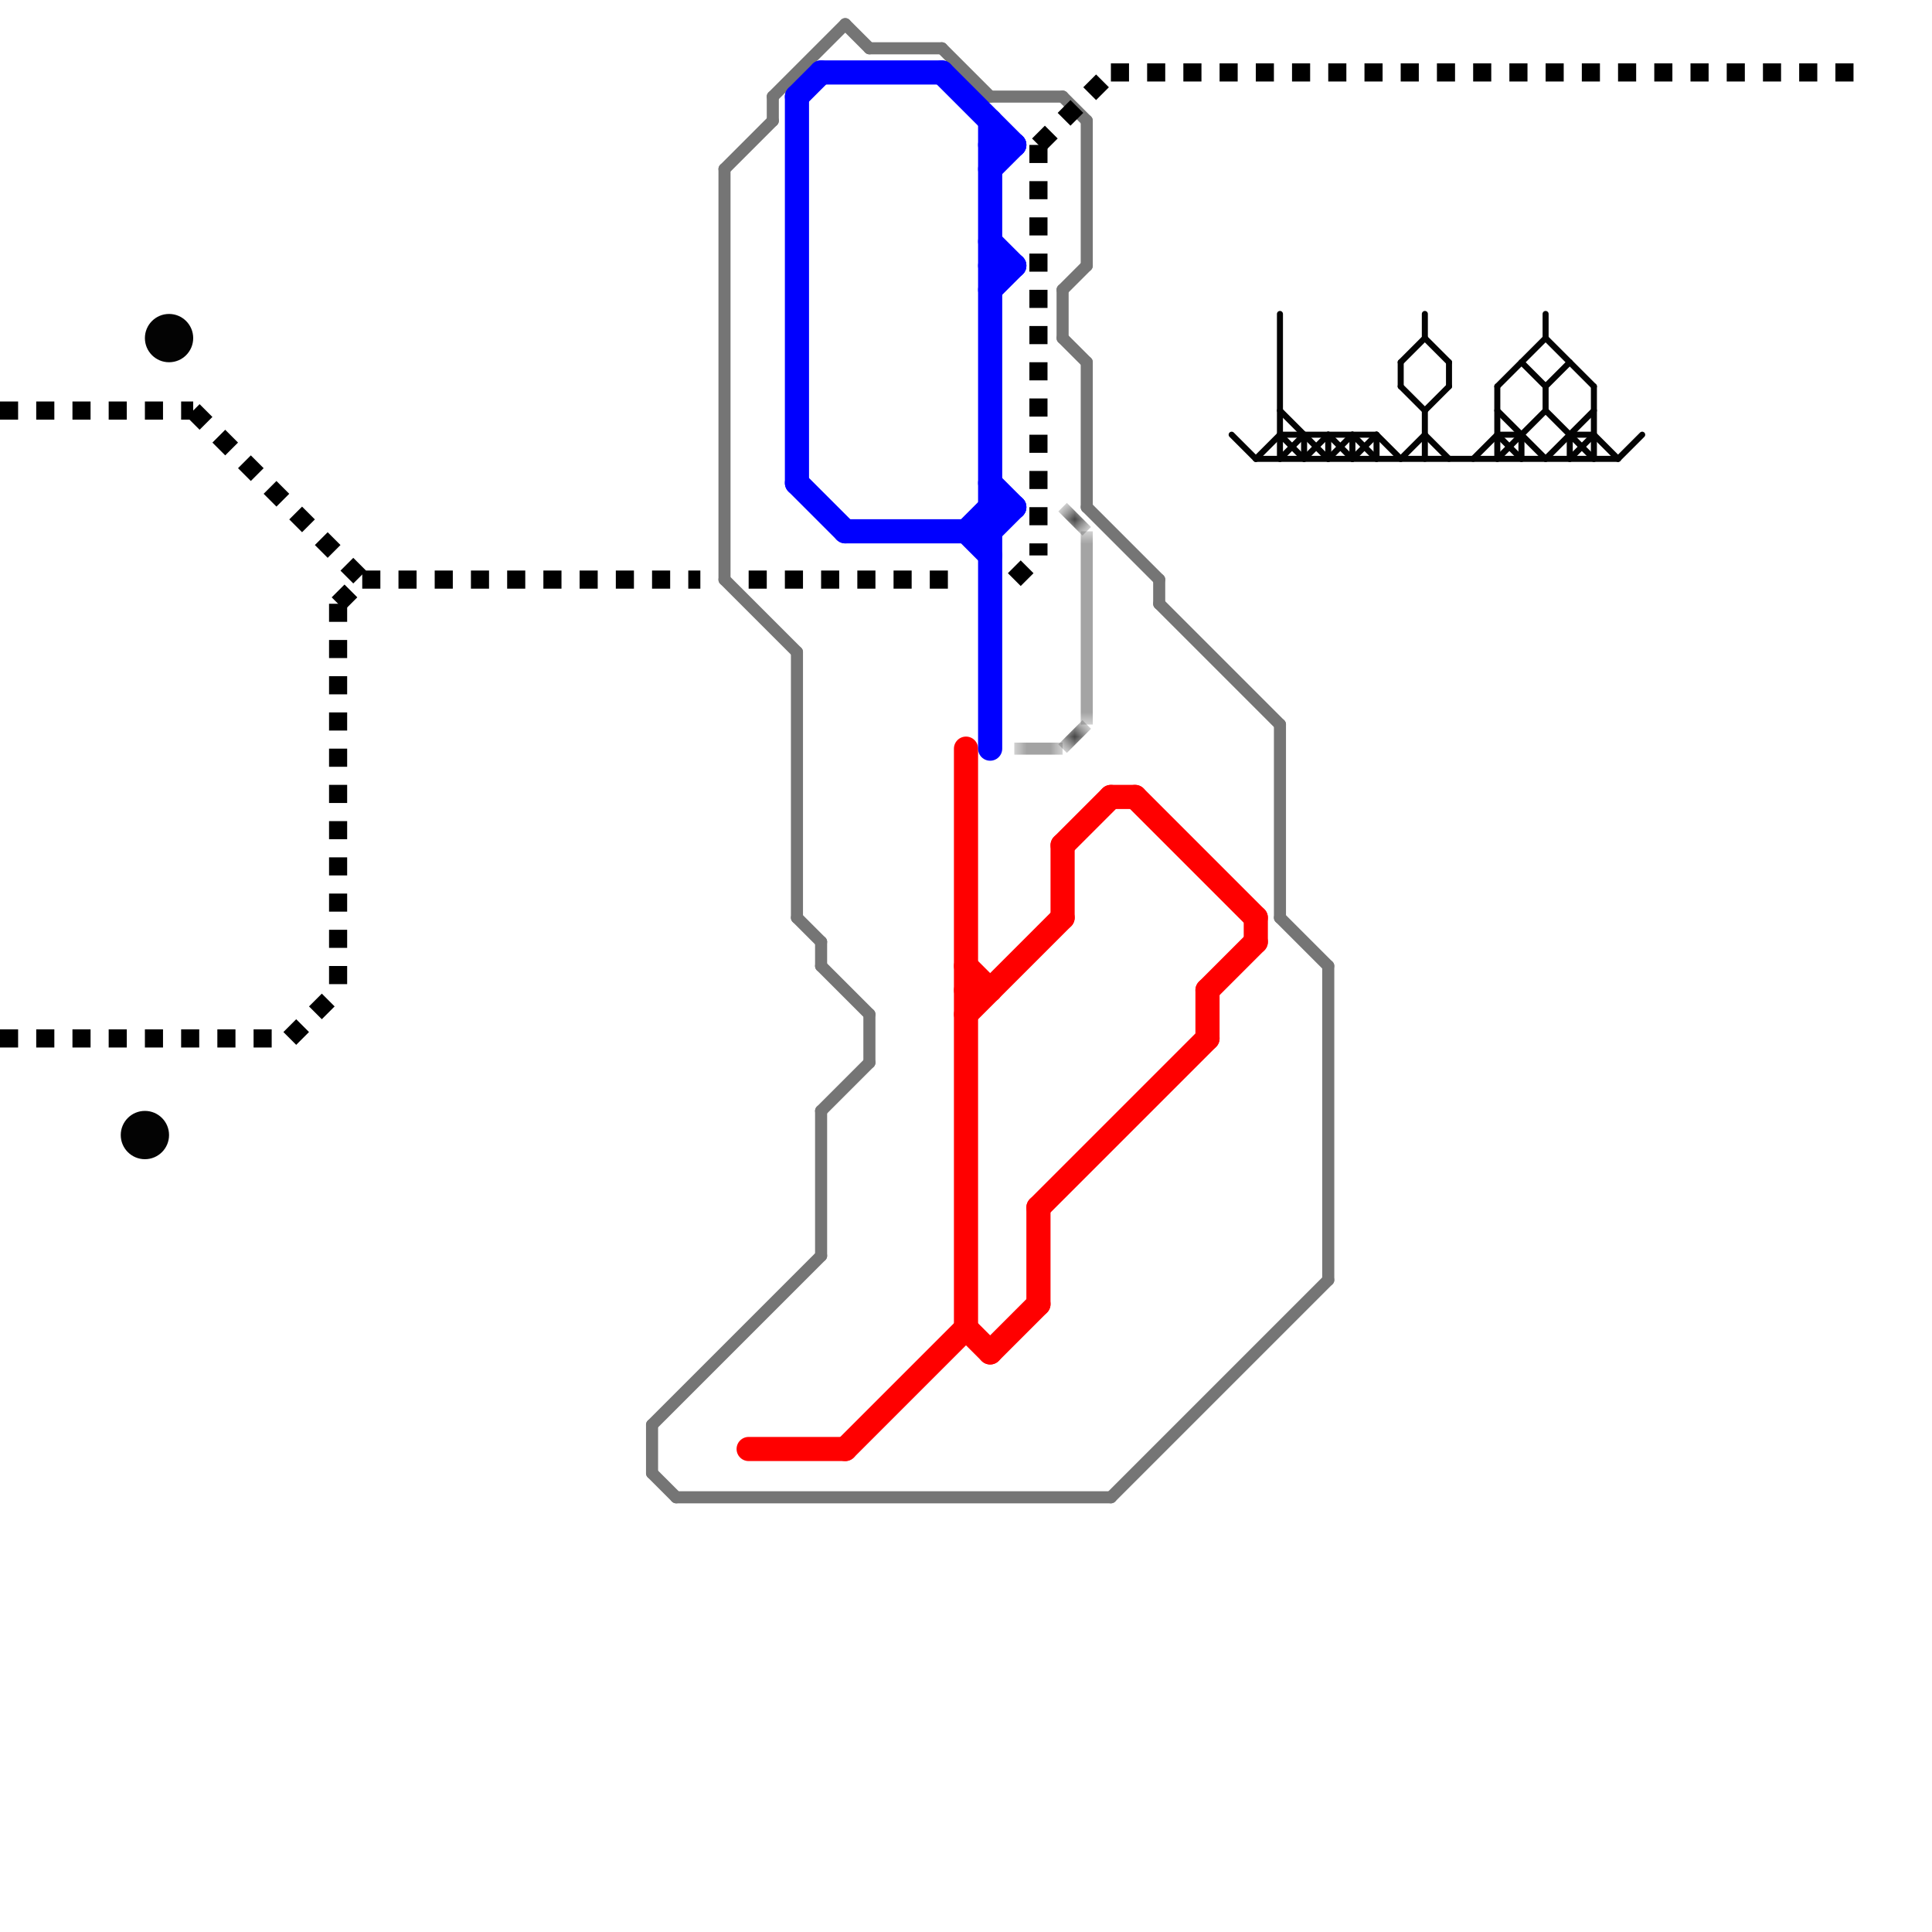 
<svg version="1.1" xmlns="http://www.w3.org/2000/svg" viewBox="0 0 80 80">
<style>text { font: 1px Helvetica; font-weight: 600; white-space: pre; dominant-baseline: central; } line { stroke-width: 1; fill: none; stroke-linecap: round; stroke-linejoin: round; } .c0 { stroke: #757575 } .c1 { stroke: #ff0000 } .c2 { stroke: #0000ff } .c3 { stroke: #000000 } .c4 { stroke: #030303 } .lds2 { stroke-dasharray: 0.75 0.75; }.lco3 { stroke-width: 0.3; stroke-linecap: butt; }.w1 { stroke-width: 1; }.w2 { stroke-width: .75; }.w3 { stroke-width: .5; }.w4 { stroke-width: .25; }.l8 { stroke-linecap: butt; }.l12 { stroke-linecap: butt; }</style><defs><g id="ct-xf"><circle r="0.5" fill="#fff" stroke="#000" stroke-width="0.2"/></g><g id="ct"><circle r="0.5" fill="#fff" stroke="#000" stroke-width="0.1"/></g></defs><filter id="fco" filterUnits="userSpaceOnUse"><feBlend in="SourceGraphic" in2="SourceGraphic" mode="screen"/></filter><line class="c0 w3" x1="45" y1="5" x2="45" y2="11"/><line class="c0 w3" x1="33" y1="27" x2="33" y2="38"/><line class="c0 w3" x1="48" y1="24" x2="48" y2="25"/><line class="c0 w3" x1="27" y1="59" x2="34" y2="52"/><line class="c0 w3" x1="39" y1="2" x2="41" y2="4"/><line class="c0 w3" x1="53" y1="38" x2="55" y2="40"/><line class="c0 w3" x1="44" y1="14" x2="45" y2="15"/><line class="c0 w3" x1="48" y1="25" x2="53" y2="30"/><line class="c0 w3" x1="45" y1="21" x2="48" y2="24"/><line class="c0 w3" x1="30" y1="7" x2="30" y2="24"/><line class="c0 w3" x1="34" y1="39" x2="34" y2="40"/><line class="c0 w3" x1="44" y1="12" x2="44" y2="14"/><line class="c0 w3" x1="55" y1="40" x2="55" y2="53"/><line class="c0 w3" x1="33" y1="38" x2="34" y2="39"/><line class="c0 w3" x1="27" y1="59" x2="27" y2="61"/><line class="c0 w3" x1="32" y1="4" x2="32" y2="5"/><line class="c0 w3" x1="36" y1="42" x2="36" y2="44"/><line class="c0 w3" x1="35" y1="1" x2="36" y2="2"/><line class="c0 w3" x1="32" y1="4" x2="35" y2="1"/><line class="c0 w3" x1="46" y1="62" x2="55" y2="53"/><line class="c0 w3" x1="53" y1="30" x2="53" y2="38"/><line class="c0 w3" x1="41" y1="4" x2="44" y2="4"/><line class="c0 w3" x1="45" y1="15" x2="45" y2="21"/><line class="c0 w3" x1="30" y1="24" x2="33" y2="27"/><line class="c0 w3" x1="28" y1="62" x2="46" y2="62"/><line class="c0 w3" x1="27" y1="61" x2="28" y2="62"/><line class="c0 w3" x1="44" y1="4" x2="45" y2="5"/><line class="c0 w3" x1="30" y1="7" x2="32" y2="5"/><line class="c0 w3" x1="34" y1="46" x2="36" y2="44"/><line class="c0 w3" x1="36" y1="2" x2="39" y2="2"/><line class="c0 w3" x1="34" y1="40" x2="36" y2="42"/><line class="c0 w3" x1="44" y1="12" x2="45" y2="11"/><line class="c0 w3" x1="34" y1="46" x2="34" y2="52"/><line class="c1 " x1="40" y1="41" x2="41" y2="41"/><line class="c1 " x1="43" y1="50" x2="43" y2="54"/><line class="c1 " x1="31" y1="60" x2="35" y2="60"/><line class="c1 " x1="50" y1="41" x2="50" y2="43"/><line class="c1 " x1="43" y1="50" x2="50" y2="43"/><line class="c1 " x1="50" y1="41" x2="52" y2="39"/><line class="c1 " x1="41" y1="56" x2="43" y2="54"/><line class="c1 " x1="44" y1="35" x2="44" y2="38"/><line class="c1 " x1="40" y1="42" x2="44" y2="38"/><line class="c1 " x1="52" y1="38" x2="52" y2="39"/><line class="c1 " x1="35" y1="60" x2="40" y2="55"/><line class="c1 " x1="47" y1="33" x2="52" y2="38"/><line class="c1 " x1="46" y1="33" x2="47" y2="33"/><line class="c1 " x1="40" y1="55" x2="41" y2="56"/><line class="c1 " x1="40" y1="31" x2="40" y2="55"/><line class="c1 " x1="44" y1="35" x2="46" y2="33"/><line class="c1 " x1="40" y1="40" x2="41" y2="41"/><line class="c2 " x1="33" y1="20" x2="35" y2="22"/><line class="c2 " x1="41" y1="22" x2="42" y2="21"/><line class="c2 " x1="41" y1="10" x2="42" y2="11"/><line class="c2 " x1="41" y1="7" x2="42" y2="6"/><line class="c2 " x1="34" y1="3" x2="39" y2="3"/><line class="c2 " x1="35" y1="22" x2="41" y2="22"/><line class="c2 " x1="33" y1="4" x2="34" y2="3"/><line class="c2 " x1="39" y1="3" x2="42" y2="6"/><line class="c2 " x1="41" y1="5" x2="41" y2="31"/><line class="c2 " x1="40" y1="22" x2="41" y2="21"/><line class="c2 " x1="41" y1="21" x2="42" y2="21"/><line class="c2 " x1="41" y1="20" x2="42" y2="21"/><line class="c2 " x1="41" y1="6" x2="42" y2="6"/><line class="c2 " x1="33" y1="4" x2="33" y2="20"/><line class="c2 " x1="41" y1="11" x2="42" y2="11"/><line class="c2 " x1="40" y1="22" x2="41" y2="23"/><line class="c2 " x1="41" y1="12" x2="42" y2="11"/><line class="c3 w2 l8 lds2" x1="42" y1="24" x2="43" y2="23"/><line class="c3 w2 l8 lds2" x1="0" y1="43" x2="12" y2="43"/><line class="c3 w2 l8 lds2" x1="31" y1="24" x2="40" y2="24"/><line class="c3 w2 l8 lds2" x1="12" y1="43" x2="14" y2="41"/><line class="c3 w2 l8 lds2" x1="0" y1="17" x2="8" y2="17"/><line class="c3 w2 l8 lds2" x1="43" y1="6" x2="46" y2="3"/><line class="c3 w2 l8 lds2" x1="14" y1="25" x2="15" y2="24"/><line class="c3 w2 l8 lds2" x1="14" y1="25" x2="14" y2="41"/><line class="c3 w2 l8 lds2" x1="46" y1="3" x2="77" y2="3"/><line class="c3 w2 l8 lds2" x1="15" y1="24" x2="29" y2="24"/><line class="c3 w2 l8 lds2" x1="8" y1="17" x2="15" y2="24"/><line class="c3 w2 l8 lds2" x1="43" y1="6" x2="43" y2="23"/><mask id="k5-1-1" maskUnits="userSpaceOnUse"><line class="w3 l12" x1="45" y1="22" x2="45" y2="30" stroke="#fff"/><line class="lco3" x1="45" y1="22" x2="45" y2="30" stroke="#000"/></mask><line class="c4 w3 l12" x1="45" y1="22" x2="45" y2="30" filter="url(#fco)"/><line class="c4 w3 l12" x1="45" y1="22" x2="45" y2="30" mask="url(#k5-1-1)"/><mask id="k5-1-2" maskUnits="userSpaceOnUse"><line class="w3 l12" x1="44" y1="21" x2="45" y2="22" stroke="#fff"/><line class="lco3" x1="44" y1="21" x2="45" y2="22" stroke="#000"/></mask><line class="c4 w3 l12" x1="44" y1="21" x2="45" y2="22" filter="url(#fco)"/><line class="c4 w3 l12" x1="44" y1="21" x2="45" y2="22" mask="url(#k5-1-2)"/><mask id="k5-1-3" maskUnits="userSpaceOnUse"><line class="w3 l12" x1="42" y1="31" x2="44" y2="31" stroke="#fff"/><line class="lco3" x1="42" y1="31" x2="44" y2="31" stroke="#000"/></mask><line class="c4 w3 l12" x1="42" y1="31" x2="44" y2="31" filter="url(#fco)"/><line class="c4 w3 l12" x1="42" y1="31" x2="44" y2="31" mask="url(#k5-1-3)"/><mask id="k5-1-4" maskUnits="userSpaceOnUse"><line class="w3 l12" x1="44" y1="31" x2="45" y2="30" stroke="#fff"/><line class="lco3" x1="44" y1="31" x2="45" y2="30" stroke="#000"/></mask><line class="c4 w3 l12" x1="44" y1="31" x2="45" y2="30" filter="url(#fco)"/><line class="c4 w3 l12" x1="44" y1="31" x2="45" y2="30" mask="url(#k5-1-4)"/><line class="c4 w4" x1="55" y1="18" x2="56" y2="19"/><line class="c4 w4" x1="62" y1="17" x2="64" y2="19"/><line class="c4 w4" x1="64" y1="16" x2="64" y2="17"/><line class="c4 w4" x1="58" y1="15" x2="59" y2="14"/><line class="c4 w4" x1="59" y1="13" x2="59" y2="14"/><line class="c4 w4" x1="54" y1="19" x2="55" y2="18"/><line class="c4 w4" x1="51" y1="18" x2="52" y2="19"/><line class="c4 w4" x1="63" y1="18" x2="63" y2="19"/><line class="c4 w4" x1="65" y1="18" x2="66" y2="18"/><line class="c4 w4" x1="57" y1="18" x2="57" y2="19"/><line class="c4 w4" x1="62" y1="19" x2="64" y2="17"/><line class="c4 w4" x1="64" y1="17" x2="66" y2="19"/><line class="c4 w4" x1="62" y1="16" x2="62" y2="19"/><line class="c4 w4" x1="64" y1="16" x2="65" y2="15"/><line class="c4 w4" x1="66" y1="18" x2="67" y2="19"/><line class="c4 w4" x1="56" y1="19" x2="57" y2="18"/><line class="c4 w4" x1="64" y1="13" x2="64" y2="14"/><line class="c4 w4" x1="64" y1="14" x2="66" y2="16"/><line class="c4 w4" x1="59" y1="17" x2="59" y2="19"/><line class="c4 w4" x1="56" y1="18" x2="57" y2="19"/><line class="c4 w4" x1="53" y1="13" x2="53" y2="19"/><line class="c4 w4" x1="53" y1="18" x2="57" y2="18"/><line class="c4 w4" x1="59" y1="14" x2="60" y2="15"/><line class="c4 w4" x1="53" y1="18" x2="54" y2="19"/><line class="c4 w4" x1="52" y1="19" x2="53" y2="18"/><line class="c4 w4" x1="58" y1="16" x2="59" y2="17"/><line class="c4 w4" x1="62" y1="18" x2="63" y2="19"/><line class="c4 w4" x1="61" y1="19" x2="62" y2="18"/><line class="c4 w4" x1="65" y1="18" x2="65" y2="19"/><line class="c4 w4" x1="55" y1="18" x2="55" y2="19"/><line class="c4 w4" x1="57" y1="18" x2="58" y2="19"/><line class="c4 w4" x1="58" y1="19" x2="59" y2="18"/><line class="c4 w4" x1="67" y1="19" x2="68" y2="18"/><line class="c4 w4" x1="54" y1="18" x2="54" y2="19"/><line class="c4 w4" x1="62" y1="18" x2="63" y2="18"/><line class="c4 w4" x1="58" y1="15" x2="58" y2="16"/><line class="c4 w4" x1="62" y1="16" x2="64" y2="14"/><line class="c4 w4" x1="60" y1="15" x2="60" y2="16"/><line class="c4 w4" x1="56" y1="18" x2="56" y2="19"/><line class="c4 w4" x1="59" y1="17" x2="60" y2="16"/><line class="c4 w4" x1="52" y1="19" x2="67" y2="19"/><line class="c4 w4" x1="53" y1="19" x2="54" y2="18"/><line class="c4 w4" x1="53" y1="17" x2="55" y2="19"/><line class="c4 w4" x1="59" y1="18" x2="60" y2="19"/><line class="c4 w4" x1="63" y1="15" x2="64" y2="16"/><line class="c4 w4" x1="65" y1="19" x2="66" y2="18"/><line class="c4 w4" x1="64" y1="19" x2="66" y2="17"/><line class="c4 w4" x1="55" y1="19" x2="56" y2="18"/><line class="c4 w4" x1="66" y1="16" x2="66" y2="19"/><circle cx="6" cy="47" r="1" fill="#030303" /><circle cx="7" cy="14" r="1" fill="#030303" />
</svg>
